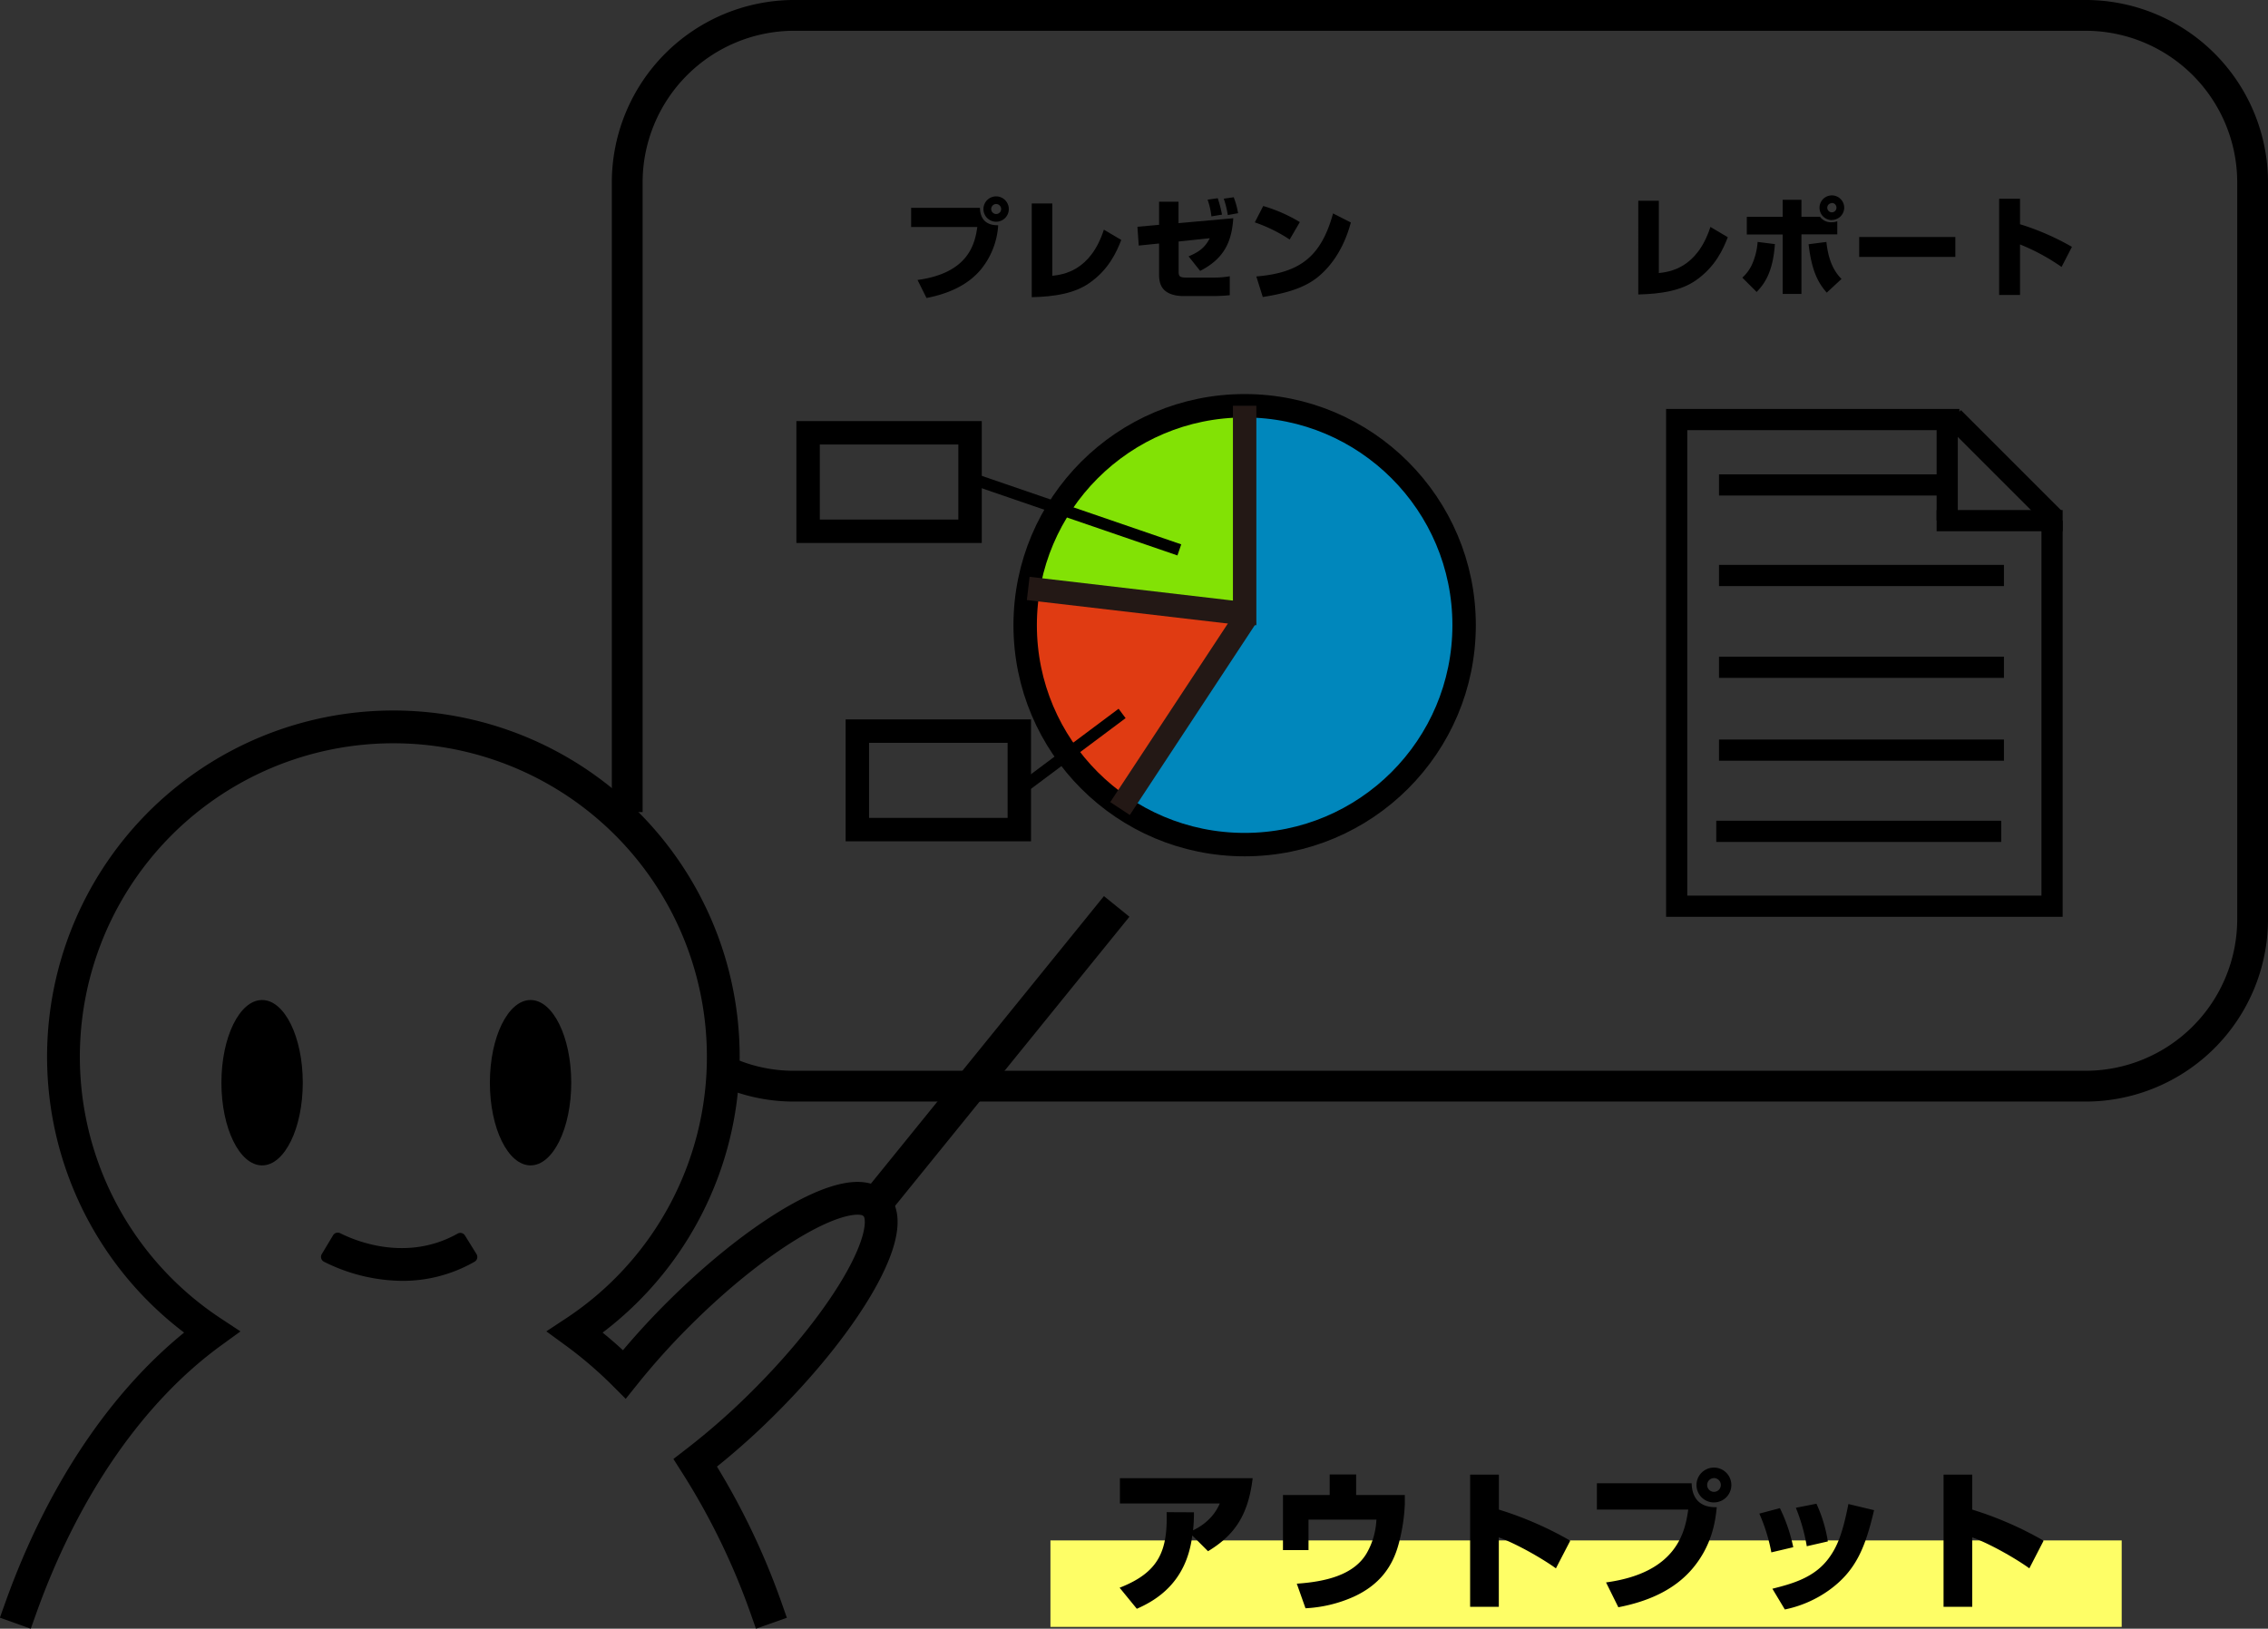 <svg id="レイヤー_3" data-name="レイヤー 3" xmlns="http://www.w3.org/2000/svg" viewBox="0 0 830.11 596.25"><rect x="0" y="0" width="830.11" height="596.25" fill="#333333" stroke="none"/><defs><style>.cls-1{fill:#fefe66;}.cls-10,.cls-11,.cls-2,.cls-3,.cls-7,.cls-8,.cls-9{fill:none;stroke-miterlimit:10;}.cls-10,.cls-11,.cls-2,.cls-3,.cls-7,.cls-9{stroke:#000;}.cls-2,.cls-3{stroke-width:7.76px;}.cls-11,.cls-3{stroke-linecap:square;}.cls-4{fill:#0087bc;}.cls-5{fill:#e03b12;}.cls-6{fill:#82e205;}.cls-7,.cls-8{stroke-width:8.57px;}.cls-8{stroke:#231815;}.cls-9{stroke-width:4.29px;}.cls-10{stroke-width:11.27px;}.cls-11{stroke-width:12px;}</style></defs><title>logicalthinking-illust4</title><rect class="cls-1" x="384.47" y="563.92" width="392.09" height="31.66"/><ellipse cx="95.93" cy="396.36" rx="14.89" ry="30.27"/><ellipse cx="194.19" cy="396.36" rx="14.89" ry="30.27"/><polyline class="cls-2" points="717.16 153.59 613.68 153.59 613.68 331.75 751.07 331.75 751.07 190.6"/><line class="cls-2" x1="714.98" y1="152.88" x2="751.93" y2="189.83"/><line class="cls-3" x1="751.07" y1="190.6" x2="712.7" y2="190.6"/><line class="cls-2" x1="712.7" y1="153.58" x2="712.7" y2="190.6"/><line class="cls-2" x1="629.17" y1="177.53" x2="712.7" y2="177.53"/><line class="cls-2" x1="629.17" y1="210.68" x2="733.46" y2="210.68"/><line class="cls-2" x1="629.17" y1="244.28" x2="733.46" y2="244.28"/><line class="cls-2" x1="629.17" y1="274.61" x2="733.46" y2="274.61"/><line class="cls-2" x1="628.17" y1="304.34" x2="732.46" y2="304.34"/><g id="レイヤー_4" data-name="レイヤー 4"><g id="レイヤー_5" data-name="レイヤー 5"><path class="cls-4" d="M412.46,295.69l45.6-67.12V148.24s75.35-1.91,80.33,80.33S428.47,321.15,412.46,295.69Z" transform="translate(-2.52 0.3)"/></g><path class="cls-5" d="M460.67,222.06l-47.84,74.82s-45.06-29.55-35.25-84.53Z" transform="translate(-2.52 0.3)"/><path class="cls-6" d="M458.66,148.25v73.86l-76.84-9S391.22,147.45,458.66,148.25Z" transform="translate(-2.52 0.3)"/><path d="M412.31,580.94c14.35-5.61,17.6-13.42,17.21-27.66l10,0.05a58.79,58.79,0,0,1-.33,6.6c6.82-3.3,9-8.08,9.79-9.84H412.42v-9.24H461c-1.65,14-7,21.06-16.33,26.73l-5.77-5.77c-2.09,17.16-13.14,23.7-20.29,26.84Z" transform="translate(-2.52 0.3)"/><path d="M498.88,539.48V547H516.7v3.24a65.81,65.81,0,0,1-2.31,14.85c-2.14,7.86-6.71,14.74-16.5,19.19a49,49,0,0,1-17.54,4.18l-3.19-9c10.34-.71,21-3.08,25.68-11.33A27,27,0,0,0,506.3,556H481.45v11.16H472.1V547h17.1v-7.53h9.68Z" transform="translate(-2.52 0.3)"/><path d="M551.13,539.53v12.81a127.93,127.93,0,0,1,26.12,11.38L572,573.85c-5-3.63-14.68-9.13-20.9-11.33v25.41h-10.5V539.53h10.5Z" transform="translate(-2.52 0.3)"/><path d="M621.69,542.72c0.11,5.72,3.25,8.91,9.18,8.74-0.5,5.17-1.71,13.75-8.58,22.11s-16.94,12.48-27.44,14.52L590.35,579c25.85-3.52,28.93-18.37,30.08-26.67H587v-9.62h34.64Zm8.14,7a6.38,6.38,0,1,1,6.38-6.38A6.37,6.37,0,0,1,629.83,549.71Zm0-8.91a2.51,2.51,0,0,0-2.47,2.53,2.5,2.5,0,1,0,5,0A2.52,2.52,0,0,0,629.83,540.8Z" transform="translate(-2.52 0.3)"/><path d="M650.85,568a63.45,63.45,0,0,0-4.4-14.19l7.53-2a60.35,60.35,0,0,1,4.89,14.3Zm0.38,13.31c7.42-1.87,15.4-4.07,20.62-11.16,3.41-4.56,5.28-10.06,7.2-19.85l9.4,2.25c-3.13,13.2-6.38,22.11-16.66,29.42a42.4,42.4,0,0,1-16,6.93Zm12.59-15.56a67.16,67.16,0,0,0-4-14.08l7.53-1.48a51.88,51.88,0,0,1,4.18,13.8Z" transform="translate(-2.52 0.3)"/><path d="M724.38,539.53v12.81a127.93,127.93,0,0,1,26.12,11.38l-5.22,10.12c-5-3.63-14.68-9.13-20.9-11.33v25.41h-10.5V539.53h10.5Z" transform="translate(-2.52 0.3)"/></g><circle class="cls-7" cx="455.55" cy="228.87" r="80.33"/><rect class="cls-7" x="295.77" y="158.44" width="59.28" height="36.05"/><rect class="cls-7" x="313.8" y="267.65" width="59.28" height="36.05"/><line class="cls-8" x1="455.55" y1="148.54" x2="455.55" y2="228.87"/><line class="cls-8" x1="409.94" y1="296" x2="456.24" y2="225.68"/><line class="cls-8" x1="376.34" y1="215.42" x2="455.55" y2="224.68"/><line class="cls-9" x1="431.65" y1="201.31" x2="355.05" y2="175"/><line class="cls-9" x1="410.7" y1="261.18" x2="375.99" y2="287.12"/><path class="cls-10" d="M232.09,297V66.33a61.18,61.18,0,0,1,61-61H766a61.18,61.18,0,0,1,61,61v270a61.18,61.18,0,0,1-61,61H293.09a60.44,60.44,0,0,1-25.93-5.82" transform="translate(-2.52 0.3)"/><path class="cls-11" d="M282.87,588.28A258.8,258.8,0,0,0,257,535.21a258.79,258.79,0,0,0,25.48-22.45c31.07-31.07,49.13-63.38,40.35-72.16s-41.09,9.28-72.16,40.35a264.53,264.53,0,0,0-19.62,21.86A153.61,153.61,0,0,0,213,487.34a120.75,120.75,0,1,0-133,0c-29.65,21.53-54.14,57-69.85,100.94" transform="translate(-2.52 0.3)"/><line class="cls-11" x1="320.33" y1="440.9" x2="404.94" y2="336.49"/><path d="M361.19,75.79c0.08,4.16,2.36,6.48,6.68,6.36a28.34,28.34,0,0,1-6.24,16.08c-4.92,6-12.32,9.08-20,10.56l-3.28-6.6c18.8-2.56,21-13.36,21.88-19.4H336v-7h25.2Zm5.92,5.08a4.64,4.64,0,1,1,4.64-4.64A4.63,4.63,0,0,1,367.11,80.87Zm0-6.48a1.83,1.83,0,0,0-1.8,1.84,1.82,1.82,0,1,0,3.64,0A1.83,1.83,0,0,0,367.11,74.39Z" transform="translate(-2.52 0.3)"/><path d="M387.71,100.66c3.8-.44,13.92-1.64,18.84-16.88l6.36,3.76c-1.72,4.48-4.64,10.92-11.76,15.84-5.32,3.68-12.4,4.92-21,5.12V74.19h7.52v26.48Z" transform="translate(-2.52 0.3)"/><path d="M453.91,79.59c-0.56,8.64-3.36,14.8-12.12,19.28l-4.24-5.32c3.8-1.6,6-3.2,7.76-6.64l-11.4,1.2V99c0,1.88.32,2.32,3,2.32h9.88a33.32,33.32,0,0,0,5.84-.48v6.92a55.82,55.82,0,0,1-5.8.32H435.55c-1.64,0-4.8-.28-6.8-2.12s-2-4.64-2-6.12v-11l-7.44.76-0.48-6.88,7.92-.72V73.55h7.12v7.84Zm-8-.68a27.58,27.58,0,0,0-1.4-6.12l3.72-.52a46.19,46.19,0,0,1,1.56,6Zm6-.48a35.27,35.27,0,0,0-1.48-6l3.64-.52a28.88,28.88,0,0,1,1.6,5.84Z" transform="translate(-2.52 0.3)"/><path d="M474.55,87.39a55.43,55.43,0,0,0-12.76-6.28l3.08-6A56.8,56.8,0,0,1,478.27,81Zm-12.2,13.52c15.44-1.32,23.6-6.72,28.08-23.08l6.52,3.32c-0.92,3.28-3.56,12.56-11.36,19.36-5,4.4-11.8,6.48-20.88,7.92Z" transform="translate(-2.52 0.3)"/><path d="M609.71,99.66c3.8-.44,13.92-1.64,18.84-16.88l6.36,3.76c-1.72,4.48-4.64,10.92-11.76,15.84-5.32,3.68-12.4,4.92-21,5.12V73.19h7.52V99.66Z" transform="translate(-2.52 0.3)"/><path d="M640.23,101.34a14.85,14.85,0,0,0,3.92-5.72,24.35,24.35,0,0,0,1.68-7.36l6.32,0.8c-0.72,10.44-3.92,14.64-6.68,17.52Zm21.64-28.52v6.24h6.8a4.91,4.91,0,0,0,4.24,2,5.9,5.9,0,0,0,2.08-.36v4.8H661.87v21.8H655V85.55H641.87V79.07H655V72.83h6.88ZM671,88.27c0.88,8.28,3.68,11.6,5.52,13.56l-5.4,5c-2.76-3.2-5.44-7.24-6.64-17.72Zm2-8a4.52,4.52,0,1,1,4.52-4.52A4.54,4.54,0,0,1,673,80.23Zm0-6.2a1.68,1.68,0,1,0,1.68,1.68A1.69,1.69,0,0,0,673,74Z" transform="translate(-2.52 0.3)"/><path d="M718.19,86.47v7.28H683V86.47h35.23Z" transform="translate(-2.52 0.3)"/><path d="M741.87,72.47v9.32a93,93,0,0,1,19,8.28l-3.8,7.36a75,75,0,0,0-15.2-8.24v18.48h-7.64V72.47h7.64Z" transform="translate(-2.52 0.3)"/><path d="M149.71,468.6a64.76,64.76,0,0,1-28.61-7,2,2,0,0,1-.8-2.81l4.13-6.87a2,2,0,0,1,2.61-.76c5.57,2.81,24.31,10.64,43,.13a2,2,0,0,1,2.66.7l4.22,6.81a2,2,0,0,1-.73,2.81A52.8,52.8,0,0,1,149.71,468.6Z" transform="translate(-2.52 0.3)"/></svg>